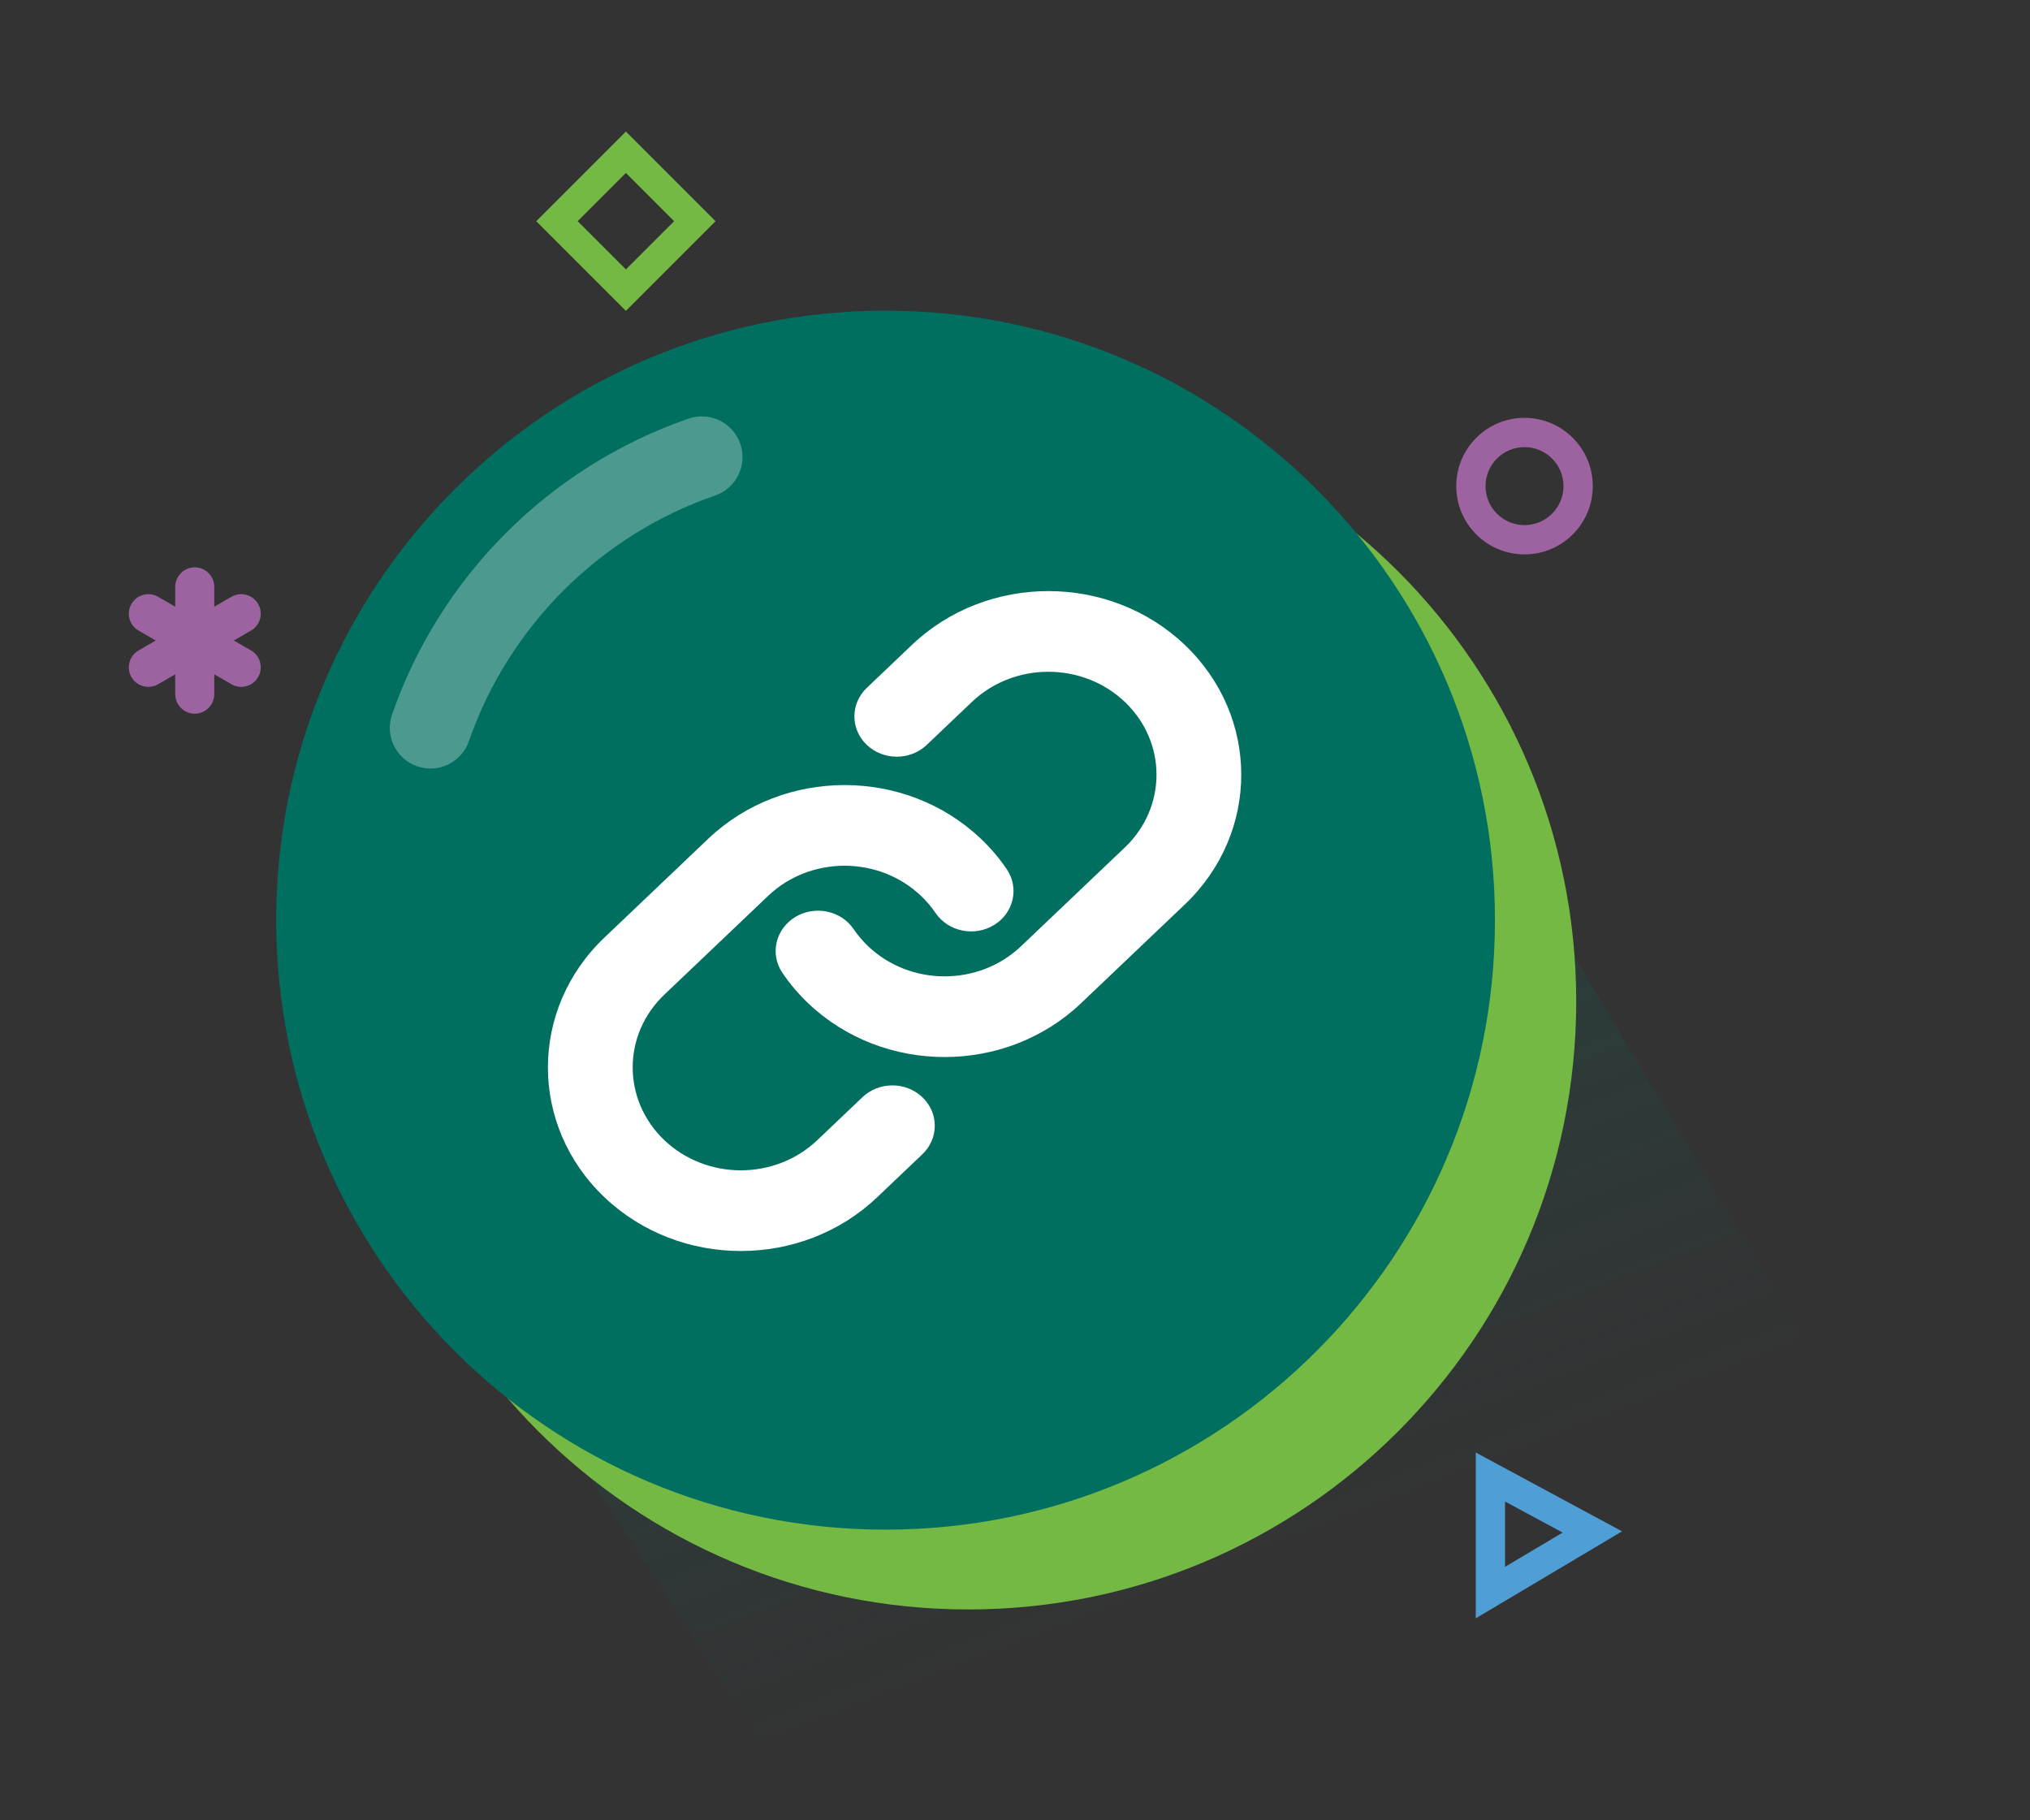 <svg width="116" height="104" viewBox="0 0 116 104" fill="none" xmlns="http://www.w3.org/2000/svg">
<rect x="0" y="0" width="116" height="104" fill="#333333" stroke="none"/>
<path opacity="0.15" fill-rule="evenodd" clip-rule="evenodd" d="M43.223 99.024L115.723 97.707L78.902 36.179L27.422 74.857L43.223 99.024Z" fill="url(#paint0_linear_11812_12912)"/>
<path d="M55.329 22.473C74.516 22.473 90.07 38.027 90.07 57.213C90.07 76.4 74.516 91.954 55.329 91.954C36.143 91.953 20.589 76.4 20.589 57.213C20.589 38.027 36.143 22.473 55.329 22.473Z" fill="#74B943"/>
<path d="M50.605 17.75C69.836 17.75 85.426 33.34 85.426 52.572C85.426 71.803 69.836 87.393 50.605 87.393C31.373 87.393 15.783 71.803 15.783 52.572C15.783 33.34 31.373 17.75 50.605 17.75Z" fill="#006F60"/>
<path fill-rule="evenodd" clip-rule="evenodd" d="M52.112 36.843C56.416 32.747 63.396 32.747 67.701 36.843C72.005 40.94 72.005 47.582 67.701 51.678L61.772 57.32C57.468 61.416 50.488 61.416 46.183 57.32C45.62 56.783 45.129 56.202 44.711 55.586C43.985 54.516 44.308 53.09 45.432 52.399C46.556 51.709 48.055 52.016 48.78 53.086C49.013 53.429 49.289 53.756 49.608 54.06C52.022 56.357 55.934 56.357 58.347 54.06L64.276 48.419C66.689 46.122 66.689 42.399 64.276 40.103C61.862 37.806 57.95 37.806 55.537 40.103L52.957 42.558C52.011 43.458 50.477 43.458 49.532 42.558C48.586 41.658 48.586 40.199 49.532 39.299L52.112 36.843ZM52.63 51.185C50.217 48.888 46.305 48.888 43.892 51.185L37.963 56.826C35.55 59.122 35.55 62.846 37.963 65.142C40.376 67.438 44.289 67.438 46.702 65.142L49.282 62.687C50.228 61.787 51.761 61.787 52.707 62.687C53.653 63.587 53.653 65.046 52.707 65.946L50.127 68.401C45.822 72.498 38.843 72.498 34.538 68.401C30.233 64.305 30.233 57.663 34.538 53.567L40.466 47.925C44.771 43.829 51.751 43.829 56.055 47.925C56.619 48.461 57.11 49.043 57.528 49.659C58.254 50.729 57.931 52.155 56.807 52.846C55.683 53.536 54.184 53.229 53.459 52.159C53.225 51.816 52.95 51.489 52.63 51.185Z" fill="white"/>
<path d="M89.343 27.773C89.343 26.543 88.345 25.546 87.115 25.546C85.885 25.546 84.888 26.543 84.888 27.773C84.888 29.004 85.885 30.001 87.115 30.001C88.345 30.001 89.343 29.004 89.343 27.773ZM91.016 27.773C91.016 29.928 89.269 31.674 87.115 31.674C84.961 31.674 83.214 29.928 83.214 27.773C83.214 25.619 84.961 23.872 87.115 23.872C89.269 23.872 91.016 25.619 91.016 27.773Z" fill="#9D63A0"/>
<path d="M11.128 32.415C11.744 32.415 12.244 32.914 12.244 33.53V34.663L13.227 34.097L13.328 34.044C13.844 33.812 14.461 34.005 14.75 34.505C15.039 35.005 14.897 35.636 14.439 35.967L14.342 36.028L13.36 36.594L14.342 37.161L14.439 37.223C14.897 37.553 15.039 38.185 14.75 38.685C14.461 39.185 13.844 39.377 13.328 39.145L13.227 39.093L12.244 38.526V39.658C12.244 40.274 11.744 40.775 11.128 40.775C10.512 40.774 10.013 40.274 10.013 39.658V38.528L9.035 39.093C8.502 39.401 7.819 39.218 7.511 38.685C7.203 38.151 7.386 37.469 7.919 37.161L8.9 36.594L7.919 36.028C7.386 35.72 7.203 35.038 7.511 34.505C7.819 33.971 8.502 33.789 9.035 34.097L10.013 34.661V33.53C10.013 32.915 10.512 32.415 11.128 32.415Z" fill="#9D63A0"/>
<path d="M84.33 92.46V82.986L92.689 87.491L84.33 92.46ZM86.003 85.788V89.518L89.295 87.561L86.003 85.788Z" fill="#4F9ED6"/>
<path d="M40.889 12.638L35.766 17.761L30.642 12.638L35.766 7.515L40.889 12.638ZM33.01 12.638L35.766 15.394L38.522 12.638L35.766 9.882L33.01 12.638Z" fill="#74B943"/>
<path opacity="0.3" d="M26.793 42.347C26.371 43.559 25.047 44.2 23.835 43.779C22.623 43.357 21.983 42.033 22.404 40.821L26.793 42.347ZM39.348 23.918C40.561 23.499 41.883 24.143 42.302 25.356C42.721 26.569 42.077 27.892 40.864 28.31C34.29 30.578 29.076 35.78 26.793 42.347L22.404 40.821C25.155 32.909 31.427 26.65 39.348 23.918Z" fill="white"/>
<defs>
<linearGradient id="paint0_linear_11812_12912" x1="56.236" y1="68.893" x2="65.003" y2="91.554" gradientUnits="userSpaceOnUse">
<stop stop-color="#006F60"/>
<stop offset="1" stop-color="#006F60" stop-opacity="0.01"/>
</linearGradient>
</defs>
</svg>
